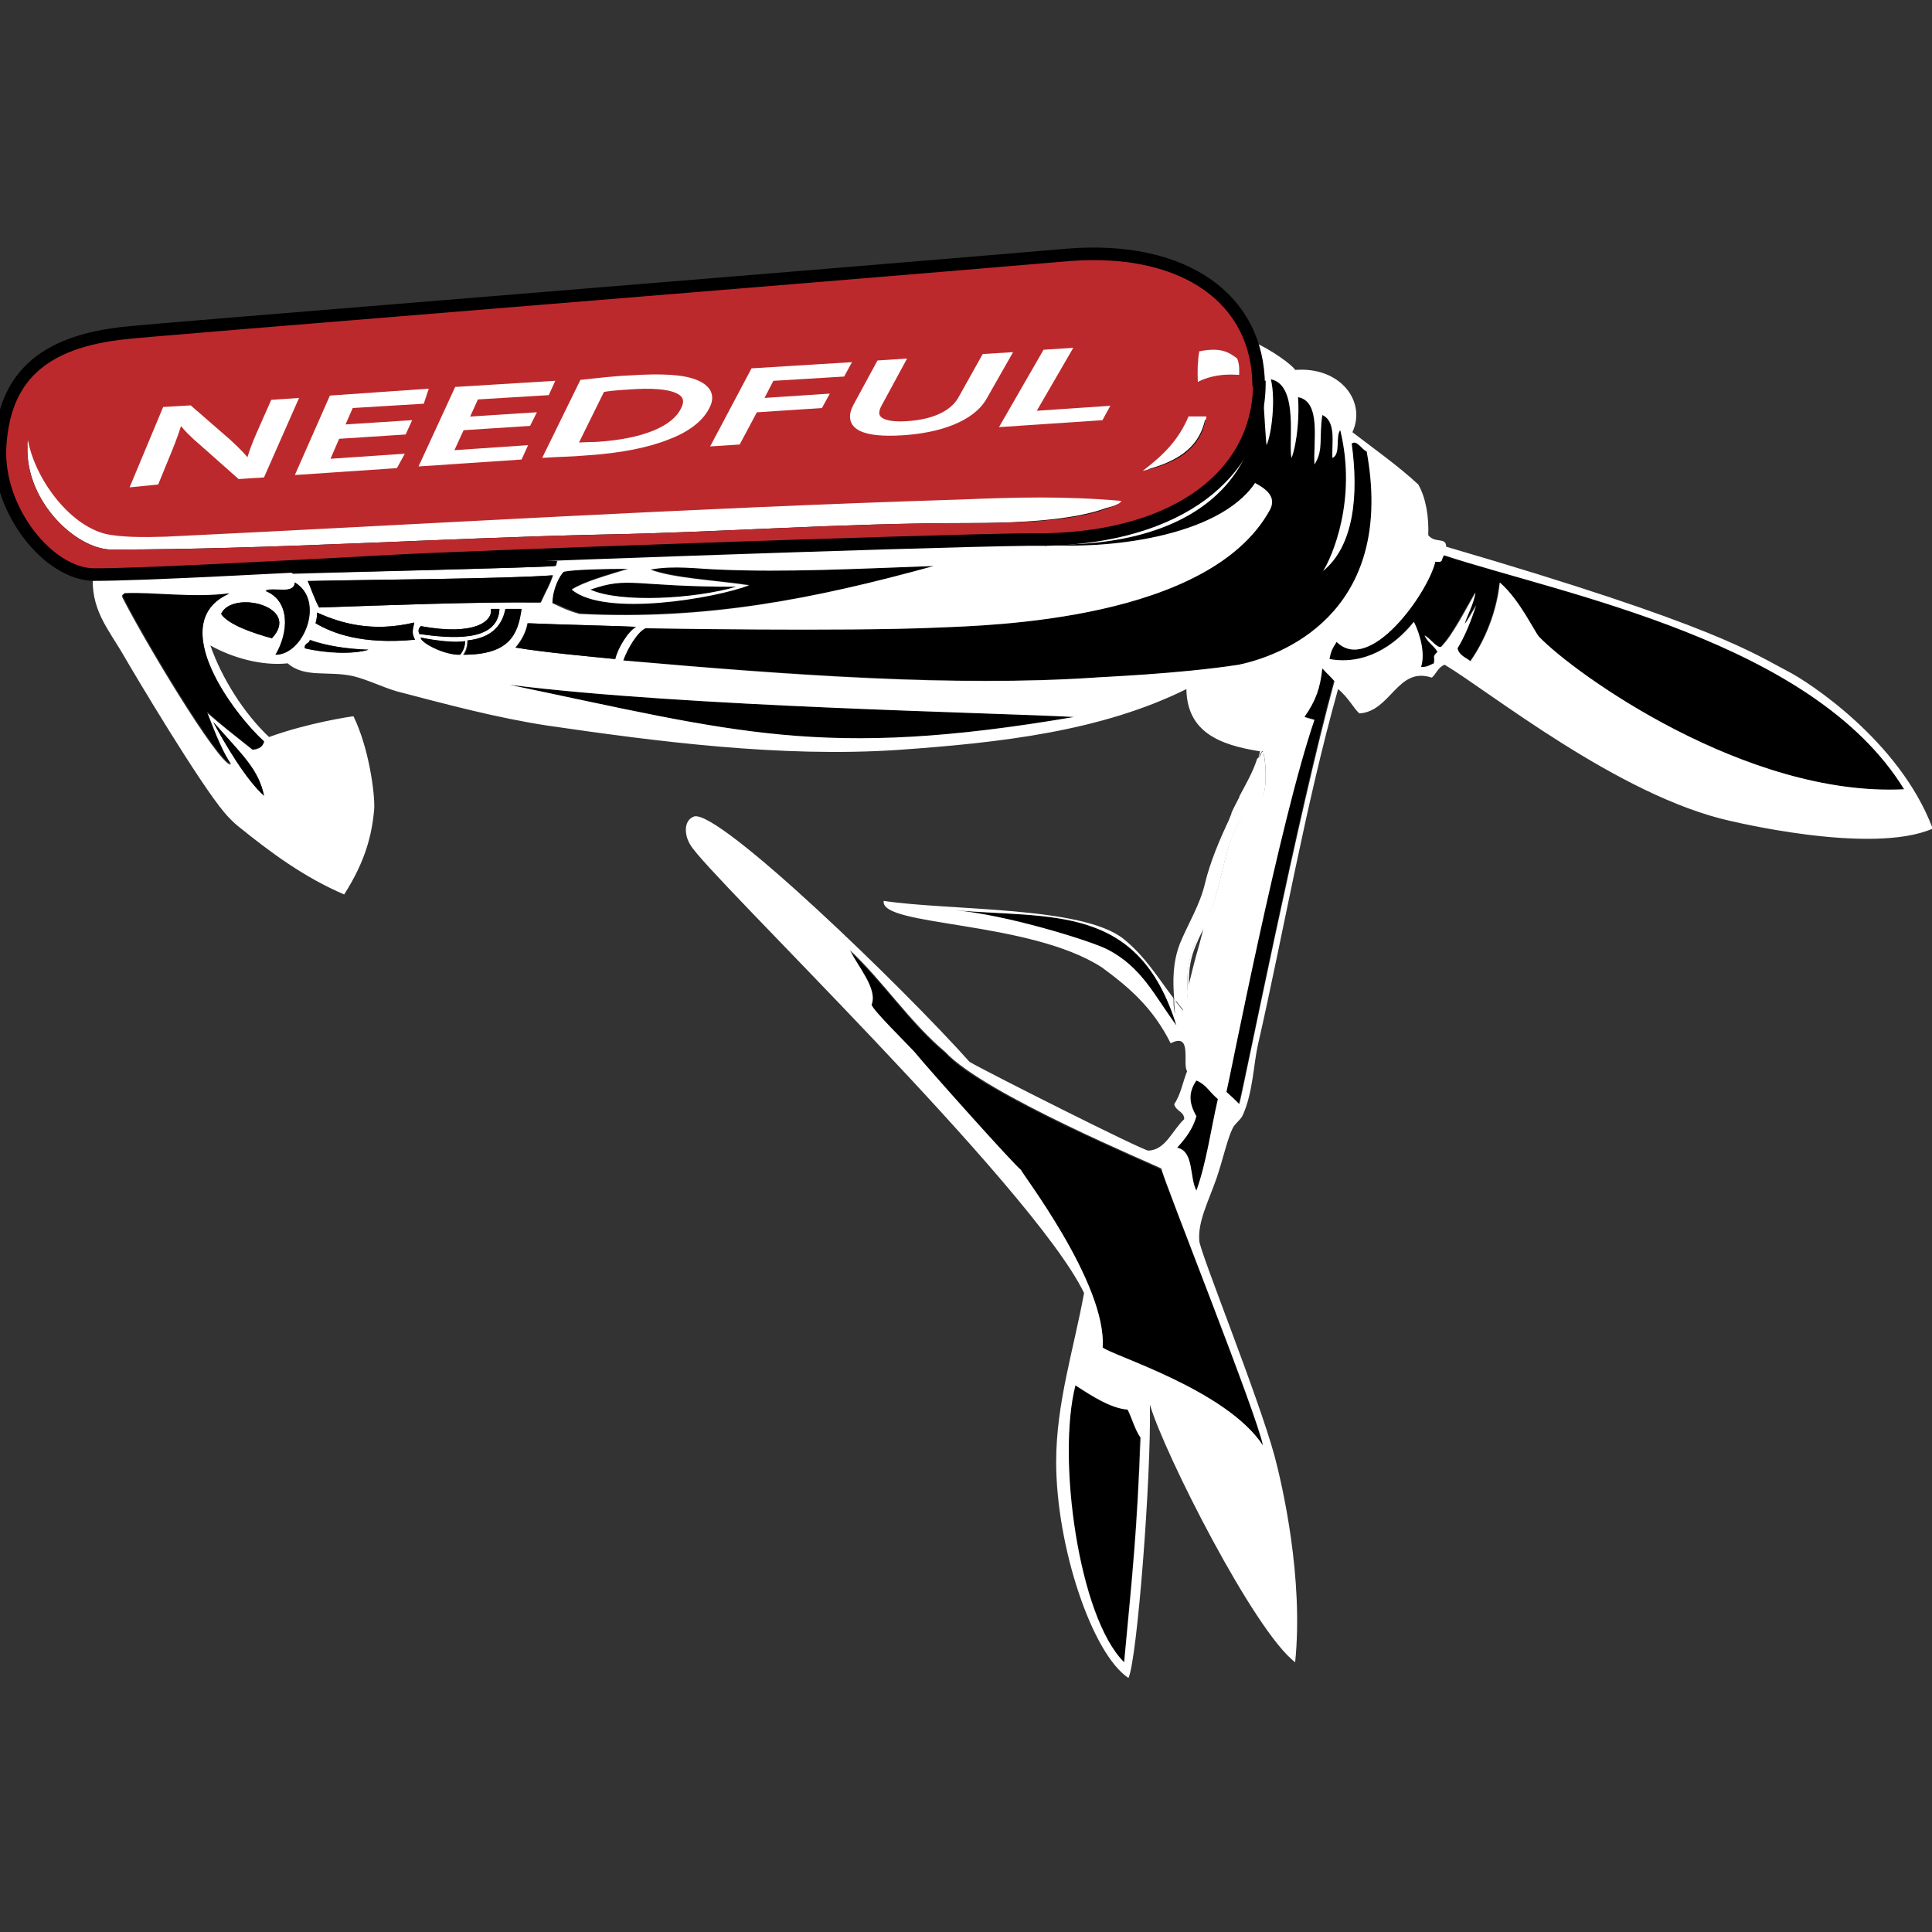 <?xml version="1.0" encoding="utf-8"?>
<!-- Generator: Adobe Illustrator 19.0.0, SVG Export Plug-In . SVG Version: 6.00 Build 0)  -->
<svg xmlns="http://www.w3.org/2000/svg" xmlns:xlink="http://www.w3.org/1999/xlink" version="1.1" x="0px" y="0px" viewBox="0 0 270 270" style="enable-background:new 0 0 270 270;" xml:space="preserve">
<rect x="0" y="0" width="270" height="270" fill="#333333" stroke="none"/>
<style type="text/css">
	.st0{fill:#FFFFFF;}
	.st1{fill:none;stroke:#FFFFFF;stroke-width:0.219;}
	.st2{fill:none;stroke:#000000;stroke-width:0.877;}
	.st3{fill:#BC292C;}
	.st4{fill:none;stroke:#000000;stroke-width:1.755;}
	.st5{fill:#FFFFFF;stroke:#FFFFFF;stroke-width:0.877;}
</style>
<g id="Layer_1">
</g>
<g id="Layer_5">
</g>
<g id="Layer_4">
	<g>
		<g id="XMLID_2_">
			<g>
				<path d="M266.1,110.3c-22,1.2-46-16.1-51-21.3c-0.6-0.6-2.7-5.2-5.6-7.6c-0.4,4-2,8-4.1,11c-0.7-0.5-1.6-0.8-1.8-1.8      c1.1-1.8,1.9-3.9,2.6-6c-0.7,1.1-1.2,2.1-1.6,2.6c0.2-0.9,1.3-2.8,1.5-4.4c-1.5,2.5-3.2,5.9-4.8,7.6c-0.5,0.2-1.5-1.2-2.3-1.6      c0.4,0.9,1.4,1.4,1.8,2.3c-0.8,0.8-0.3,0.5-0.5,1.6c-0.6,0.2-1,0.5-1.8,0.5c0.6-1.8-0.1-4.5-1-6.3c-2.7,3.4-6.9,6.1-11.8,5.2      c0.2-1,0.4-1.3,1-2.4c4.6,4.6,12.7-6.6,13.8-11.2c1.1,0.1,0.7-0.2,1.2-0.9C218.5,83.1,253.4,89.6,266.1,110.3z"/>
				<path d="M184.9,79.8c-0.1,0.1-0.2,0.2-0.3,0.2C184.5,80.2,184.6,80.2,184.9,79.8z M184.9,79.8c4.3-3.5,5-10.6,4-17.8      c0.7-0.5,1.4,0.9,2.1,1.1c3.9,21.4-10.3,28.2-17.9,29.8c-8.5,1.3-19.3,1.8-20.2,1.8c-19.5,1.2-42.1-0.4-65.8-2.4      c0.6-1.7,2.1-4.1,3.1-4.5c0.1-0.1,27.6,0.5,41-0.1c7.1-0.3,37.8-1,46.3-16.5c1-1.8-0.6-2.8-2.1-3.7c-5.2,7.7-21.2,9.3-29.4,8.6      c21.4,0.5,31.4-9.7,29.8-24.4c1,2.4,1,8.1,1.2,10.5c0.7-1.5,1.3-6.4,0.6-9.2c4,0.9,2.3,9.1,2.9,11c0.8-2.2,1.1-6,0.9-8.5      c3.3,0.6,2.1,6.3,2.3,9.4c1.4-2,0.6-3.8,1.1-6.9c1.9,0.9,1.3,4,1.4,6c1.2-0.5,0.4-2.9,1.1-3.9C189.7,69.9,186,78,184.9,79.8z"/>
				<path d="M184.6,80c0.1-0.1,0.2-0.2,0.3-0.2C184.6,80.2,184.5,80.2,184.6,80z"/>
				<path class="st0" d="M176.3,105.2c0.5-1.1,1,5.6,0,6.3c-4.9,3.5-4.9,9.2-6.6,14.4c-0.3,1-0.8,2-1.3,2.9c1.1-4.9,1.9-10,3.5-14.6      c0.1-0.2,0.1-0.3,0.2-0.5c0,0,0-0.1,0-0.1c0.3-0.7,0.7-1.4,1.1-2.2c0,0,0-0.1,0-0.1c0.9-1.7,1.9-3.4,2.5-5.3      C176,105.9,176.2,105.6,176.3,105.2z"/>
				<path d="M186.4,95.1c-5,18.2-12.7,57.4-13.3,59.1c-0.7-0.7-0.7-0.7-1.8-1.7c0.4-1.5,7.5-37.7,12.3-52c-0.8-0.2-0.8-0.2-1.6-0.5      c1.7-2.3,2.3-3.9,2.5-6.8C185.5,94.2,185.8,94.4,186.4,95.1z"/>
				<path class="st0" d="M175.8,106.3c-0.6,1.9-1.6,3.6-2.5,5.3C174.1,109.8,175,108.1,175.8,106.3z"/>
				<path d="M173.2,52.9c-0.3,0.1-3.2-0.3-5.8,1c-0.1-1.6,0-3.3,0.2-4.4c3.1-0.6,4.1,0.1,5.3,1C173.2,51.4,173.2,52,173.2,52.9z"/>
				<path class="st0" d="M173.3,111.6c-0.4,0.7-0.7,1.5-1.1,2.2C172.5,113,172.9,112.3,173.3,111.6z"/>
				<path d="M166,58.7c0.8,0,1.7,0,2.5,0c-0.8,4.7-4.5,6.5-8.9,7.6C162.5,64.1,164.6,62,166,58.7z"/>
				<path d="M167.2,151c1.5,0.6,1.7,1.4,3,2.5c-0.9,4.3-1.6,8.9-3,12.8c-1.1-1.8-0.3-5.5-2.7-6c1.2-1.2,2.2-2.5,2.7-4.4      C166.1,154.1,166.1,152.6,167.2,151z"/>
				<path class="st0" d="M166.1,141.3c0,1.2-1.9,1.2-1.9,0c0-0.6,0-1.1-0.1-1.6c0.4,0.5,0.8,1,1.2,1.5c0.2-0.8,0.4-1.6,0.6-2.4      C166,139.6,166.1,140.4,166.1,141.3z"/>
				<path class="st0" d="M166.5,133.3c-0.6,1.9-0.6,3.6-0.5,5.5c-0.2,0.8-0.4,1.6-0.6,2.4c-0.4-0.5-0.8-1-1.2-1.5      c-0.1-2.7-0.2-5.1,0.8-7.7c1.1-2.9,2.7-5.3,3.5-8.4c0.7-2.9,2.1-6.2,3.7-9.6c-0.1,0.2-0.1,0.3-0.2,0.5      c-1.7,4.6-2.5,9.7-3.5,14.6C167.7,130.4,166.9,131.8,166.5,133.3z"/>
				<path d="M133.4,127.2c13.5,1.2,25.7-1,31,16.1c-3.1-4.2-4.8-8.1-9.6-10.6C152.5,131.5,140.6,127.9,133.4,127.2z"/>
				<path d="M156.6,70.4c-0.1,0.6-1.3,0.9-2.1,1.1c-4.9,1.8-12.9,2.1-19.2,2.1c-18,0-34.5,1.3-51.1,1.6c-22.9,0.5-46.4,1.5-68.7,2.1      c-5.1,0-12.6-7.2-11.7-15.3c0.9,5.4,5.6,11.9,10.8,13.1c2.1,0.5,5.4,0.5,8.5,0.4c35.5-1.7,72.9-4,111.3-5.3      C141.8,69.9,148.6,69.7,156.6,70.4z"/>
				<path d="M157.1,232.3c-6.3-6.3-9.4-28.6-6.9-38.7c2.3,1.5,5,3.2,7.3,3.4c0.7,1.2,1.1,2.8,1.8,3.9      C158.9,214.1,158.2,219.6,157.1,232.3z"/>
				<path d="M176.5,202.1c-5.2-7.9-21.2-12.6-22.4-13.7c0.6-9-11.6-24.7-11.4-24.7c-0.6-0.4-13.2-14.5-14.9-16.5      c-0.9-1.1-5.8-5.8-6-6.6c0.9-2.1-1.9-5.3-3-7.6c4.7,4.4,8.3,10,13.3,14.2c5.4,5.9,29.6,15.8,30.2,16.3      C162.7,165.2,175.7,197.8,176.5,202.1z"/>
				<path d="M150.1,100.2c-35.2,6-47.3,2.1-78.9-4.5C95.9,98.8,139.5,99.6,150.1,100.2z"/>
				<path d="M100.5,79.6c9.2,0.4,19-0.1,30-0.5c-16.7,4.6-31.8,7.5-49.5,6.6c-1.9-0.6-3.1-1.3-3.8-1.5c0-1.8,1-3.8,1.6-4.4      c1.5-0.2,5.8-0.4,9-0.4c-2.9,0.9-6.1,1.8-7.9,2.9c4.6,3.9,20.1,1.2,24.8-0.6c-4.5-0.6-10.8-1-13.8-2.2      C94.4,79,97.4,79.4,100.5,79.6z"/>
				<path d="M82.5,82.4c5.4-1.9,5.8-0.4,20.4-0.4C97.1,83.7,86.7,84.3,82.5,82.4z"/>
				<path class="st0" d="M157.1,232.3c1.2-12.7,1.8-18.2,2.3-31.4c-0.8-1.1-1.2-2.7-1.8-3.9c-2.4-0.2-5-1.9-7.3-3.4      C147.7,203.7,150.7,226,157.1,232.3z M164.4,143.3c-5.3-17.1-17.5-14.9-31-16.1c7.2,0.6,19.1,4.3,21.4,5.5      C159.6,135.2,161.3,139.1,164.4,143.3z M183.7,100.6c-4.9,14.3-11.9,50.5-12.3,52c1.1,1,1.1,1,1.8,1.7      c0.5-1.7,8.3-40.9,13.3-59.1c-0.6-0.7-0.9-0.9-1.7-1.8c-0.3,2.8-0.9,4.5-2.5,6.8C182.9,100.4,182.9,100.4,183.7,100.6z       M154.1,188.3c1.2,1.1,17.3,5.9,22.4,13.7c-0.8-4.3-13.8-36.8-14.2-38.7c-0.6-0.4-24.8-10.4-30.2-16.3c-5-4.2-8.6-9.8-13.3-14.2      c1.1,2.3,3.9,5.4,3,7.6c0.2,0.8,5,5.5,6,6.6c1.6,2,14.2,16.1,14.9,16.5C142.5,163.6,154.7,179.3,154.1,188.3z M167.6,173.4      c0.1,1.6,8.2,21.6,10.5,30c1.1,4.1,4.1,17.1,2.9,28.9c-5.7-4.3-18.3-29.2-20.3-36c0.2,10.2-1.8,35.8-3,38.2      c-5.1-3.4-10.1-18.4-10.1-30.2c0-8.2,2.5-15.9,3.9-23.6c-7.2-14.9-52.7-58.5-55-62.6c-0.8-1.2-1.1-3.4,0.5-4      c3.5-1,29.4,24.1,38.5,34.3c2,1.2,24.2,12.4,25,12.4c2.4-0.1,3.3-2.8,5-4.4c0-1.1-1.2-1.1-1.4-2.1c0.9-1.3,1.2-3.1,1.8-4.6      c-0.7-1,0.8-5.5-2.3-3.9c-2.5-5-5.8-7.8-9.6-10.6c-10.2-6.6-31.1-5.7-30.5-9.3c9.3,1.4,27.7,0.7,33.5,5.3c3,2.4,4.8,5.4,7,8.3      c0,0.5,0,1.1,0.1,1.6c0,1.2,1.9,1.2,1.9,0c0-0.8-0.1-1.7-0.1-2.5c0.5-2.1,1-4.2,1.7-6.6c0.3-1.1,0.6-2.2,0.8-3.3      c0.5-1,1-1.9,1.3-2.9c1.7-5.2,1.7-10.9,6.6-14.4c1-0.7,0.5-7.4,0-6.3c-0.2,0.3-0.3,0.7-0.5,1c0.1-0.3,0.2-0.7,0.3-1.1      c-5.7-0.9-10.2-2.7-10.3-8.7c-11.9,5.9-26,7.5-40.3,8.5c-16.4,1.1-33.9-1.2-49-3.4c-7.2-1.1-14.2-3-21.1-4.8c-2-0.6-4-1.6-6-2.1      c-3.5-0.8-6.8,0.3-9.2-1.8c-3.6,0.4-7.8-0.8-10.8-2.5c1.6,4.6,4.7,9.5,8.2,12.8c5.5-2,11.6-2.9,11.8-2.9      c2.2,4.5,3,10.9,2.9,12.9c-0.3,3.6-1.2,7.3-4.2,12c-5.6-2.4-10.2-5.8-14.9-9.6c-0.5-0.4-1.3-1.2-1.8-1.8      c-3.5-4.1-12.5-19.2-14-21.8c-2.3-4-4.8-6.6-4.4-11.7C5.7,77.8-0.4,71.8,0,63.1C0.5,53.6,5.5,48.2,17.9,47      c3.2-0.4,88.3-7.2,131.7-10.9c16.7-1.5,23.5,6.5,25.2,11.5c3,1.3,5.9,3.5,6.2,4.1c6.3-0.5,10,4.4,8,8.7c3,2.3,6.4,4.7,9.2,7.3      c1.1,1.9,1.5,4.6,1.4,7.1c1,1.2,2.5,0.2,2.5,1.6c38,11.1,42.9,14.9,48.1,17.6c2.1,1.1,15.2,9.3,19.9,21.8      c-8.7,3.8-28.7-1.2-28.4-1.1c-15.5-3.5-33.6-18.1-39.8-21.8c-0.9,0.3-1.2,1.3-1.8,1.8c-4.8-1.6-5.7,4.7-10.1,5      c-0.7-0.5-1.6-2.3-3-3.4c-4.6,16.4-7.7,34.4-11.2,49.7c-0.6,2.6-0.7,6.7-2.1,9.8c-0.3,0.7-1,1.1-1.4,1.8      c-0.8,1.6-1.4,4.5-2.3,7.1C168.8,168.1,167.4,170.7,167.6,173.4z M167.2,151c-1.1,1.6-1.1,3.1,0,5c-0.5,1.8-1.6,3.2-2.7,4.4      c2.4,0.5,1.7,4.1,2.7,6c1.4-3.9,2-8.5,3-12.8C168.9,152.5,168.6,151.6,167.2,151z M215.1,89c5,5.2,29,22.4,51,21.3      c-12.7-20.7-47.5-27.2-64.3-32.7c-0.5,0.8,0,1-1.2,0.9c-1.1,4.5-9.2,15.8-13.8,11.2c-0.7,1.1-0.8,1.4-1,2.4      c4.9,0.9,9.1-1.8,11.8-5.2c0.9,1.8,1.6,4.5,1,6.3c0.8,0.1,1.3-0.3,1.8-0.5c0.2-1.1-0.3-0.8,0.5-1.6c-0.5-0.9-1.4-1.3-1.8-2.3      c0.8,0.4,1.7,1.8,2.3,1.6c1.6-1.6,3.3-5,4.8-7.6c-0.2,1.6-1.3,3.5-1.5,4.4c0.4-0.5,0.9-1.4,1.6-2.6c-0.7,2.1-1.5,4.2-2.6,6      c0.2,1,1.2,1.3,1.8,1.8c2.1-3,3.7-7,4.1-11C212.4,83.8,214.5,88.4,215.1,89z M173.1,92.9c7.6-1.6,21.8-8.4,17.9-29.8      c-0.7-0.3-1.4-1.7-2.1-1.1c1,7.2,0.3,14.3-4,17.8c1.2-1.8,4.8-9.9,2.4-19.7c-0.7,0.9,0.1,3.4-1.1,3.9c-0.1-2,0.6-5.1-1.4-6      c-0.5,3.1,0.2,4.9-1.1,6.9c-0.2-3.1,1-8.8-2.3-9.4c0.2,2.5-0.1,6.3-0.9,8.5c-0.5-1.9,1.1-10.2-2.9-11c0.7,2.8,0.1,7.7-0.6,9.2      c-0.3-2.5-0.3-8.1-1.2-10.5c1.6,14.7-8.4,24.9-29.8,24.4c8.2,0.7,24.2-0.9,29.4-8.6c1.5,0.8,3,1.9,2.1,3.7      c-8.4,15.5-39.2,16.2-46.3,16.5c-13.4,0.6-40.8,0.1-41,0.1c-1.1,0.5-2.5,2.8-3.1,4.5c23.7,2.1,46.3,3.7,65.8,2.4      C153.8,94.6,164.6,94.2,173.1,92.9z M167.4,53.9c2.6-1.4,5.5-1,5.8-1c0-0.9,0-1.5-0.3-2.3c-1.2-0.9-2.3-1.6-5.3-1      C167.4,50.7,167.3,52.3,167.4,53.9z M168.5,58.7c-0.8,0-1.7,0-2.5,0c-1.4,3.3-3.5,5.4-6.4,7.6C164.1,65.3,167.7,63.4,168.5,58.7      z M154.6,71.6c0.8-0.3,1.9-0.6,2.1-1.1c-8-0.7-14.9-0.5-22.2-0.2C96,71.5,58.6,73.8,23.1,75.5c-3.1,0.1-6.3,0.2-8.5-0.4      c-5.1-1.3-9.8-7.7-10.8-13.1C3,70.1,10.4,77.3,15.6,77.3c22.3-0.6,45.8-1.6,68.7-2.1c16.6-0.3,33-1.6,51.1-1.6      C141.7,73.6,149.7,73.3,154.6,71.6z M71.2,95.7c31.7,6.6,43.7,10.5,78.9,4.5C139.5,99.6,95.9,98.8,71.2,95.7z M130.5,79.1      c-11,0.4-20.8,0.9-30,0.5c-3.1-0.1-6.2-0.6-9.6,0c3,1.2,9.2,1.5,13.8,2.2c-4.7,1.8-20.2,4.5-24.8,0.6c1.7-1.1,5-2,7.9-2.9      c-3.2,0-7.6,0.1-9,0.4c-0.6,0.5-1.6,2.5-1.6,4.4c0.7,0.3,1.9,1,3.8,1.5C98.7,86.7,113.8,83.7,130.5,79.1z M102.9,82      c-14.6,0-14.9-1.5-20.4,0.4C86.7,84.3,97.1,83.7,102.9,82z M85.9,92.1c0.3-1.4,1.8-3.8,2.9-4.5c-1.6-0.1-10.5-0.3-15.1-0.5      c-0.2,1.3-0.9,2.5-1.7,3.4C76.2,91.2,82,91.7,85.9,92.1z M77.6,79.1c0.2,0,0.2-0.5,0.3-0.7c-10.1-0.2-34,0.4-37.4,0.6      c0.1,0.3,0.3,0.6,0.4,1.2C42.9,80.1,76.5,79.3,77.6,79.1z M75.6,84.2c0.9-2,1.2-2.3,1.7-3.8C70.5,80.9,51.7,81,43,81.2      c0.3,0.5,1,2.6,1.6,3.7C53.6,84.6,66.3,84.1,75.6,84.2z M72.8,85.1c-0.7,0-1.5,0-2.2,0c-0.4,2.1-1.6,4-5.3,4.4      c0,1.4-0.6,2-0.6,2C71,91.5,72.4,88.8,72.8,85.1z M69.8,85.1c-0.5,0-0.7,0-0.8,0c0,0-0.1,0-0.4,0c0.3,1.7-2.3,3.8-9.8,2.4      c-0.5,0.5-0.3,0.8-0.2,1.1C62.8,89.2,69.6,89.8,69.8,85.1z M64.3,91.5c0.3-0.3,0.7-1,0.7-1.9c-1.4,0.3-3.6,0.1-6.2-0.5      C58.7,89.7,62.1,91.5,64.3,91.5z M58,89.4c-0.5-0.9-0.4-1.2-0.1-2.4c-5.9,1.4-10.3,0.1-13.6-1.4c0,0.5,0,0.8-0.2,1.5      C46.5,88.5,50.5,90.1,58,89.4z M42.6,90.6c2.7,0.7,6.6,0.9,8.9,0.2c-2.9-0.1-5.7-0.5-8.2-1.4C43.2,90,42.5,89.8,42.6,90.6z       M38.5,91.5c4,0,7-7.6,2.7-10.1c-0.1,1.7-2.9,0.6-4.1,1.1C40.6,84,40.3,88.4,38.5,91.5z M38,89.2c4.2-4.5-5.6-6.8-7.1-3.4      C31.9,87.3,35.4,88.5,38,89.2z M35.3,104.8c1-0.1,1.4-0.5,1.6-1.1C32.8,99.9,22.9,87,32,83c-4.9,0.7-10.8-0.2-14.7,0      c-0.2,0.1-0.3,0.2-0.2,0.5c3.1,6.1,13.1,22.8,15.1,23.4c-1.1-1.5-2.2-4-3.4-7.4C30.9,101.3,32.4,102.5,35.3,104.8z M36.9,111.2      c-0.8-3.7-2.9-5.6-7.1-10.3C31.4,103.9,34.4,109,36.9,111.2z"/>
				<path d="M88.9,87.6c-1.2,0.7-2.6,3.1-2.9,4.5c-4-0.4-9.7-0.9-13.9-1.6c0.8-0.9,1.4-2.1,1.7-3.4C78.3,87.3,87.3,87.5,88.9,87.6z"/>
				<path d="M77.8,78.4c-0.1,0.2,0,0.7-0.3,0.7c-1.1,0.2-34.7,1-36.7,1c-0.1-0.5-0.3-0.9-0.4-1.2C43.8,78.9,67.8,78.2,77.8,78.4z"/>
				<path d="M77.2,80.4c-0.5,1.5-0.8,1.8-1.7,3.8c-9.2-0.1-22,0.4-30.9,0.7c-0.6-1-1.3-3.1-1.6-3.7C51.7,81,70.5,80.9,77.2,80.4z"/>
				<path d="M70.7,85.1c0.7,0,1.5,0,2.2,0c-0.5,3.7-1.8,6.4-8.1,6.4c0,0,0.7-0.6,0.6-2C69,89.1,70.2,87.1,70.7,85.1z"/>
				<path d="M69,85.1c0.1,0,0.3,0,0.8,0c-0.2,4.8-7,4.1-11.2,3.5c-0.1-0.3-0.2-0.6,0.2-1.1c7.6,1.4,10.1-0.7,9.8-2.4      C69,85.1,69,85.1,69,85.1z"/>
				<path d="M65,89.6c0,0.9-0.4,1.5-0.7,1.9c-2.2,0.1-5.6-1.7-5.5-2.4C61.4,89.6,63.6,89.8,65,89.6z"/>
				<path d="M57.9,87c-0.2,1.1-0.4,1.4,0.1,2.4c-7.5,0.7-11.5-0.9-13.9-2.3c0.2-0.7,0.2-1.1,0.2-1.5C47.6,87.1,52,88.4,57.9,87z"/>
				<path d="M51.5,90.8c-2.3,0.7-6.2,0.4-8.9-0.2c-0.1-0.7,0.6-0.6,0.7-1.1C45.8,90.3,48.6,90.7,51.5,90.8z"/>
				<path d="M41.2,81.4c4.2,2.5,1.3,10.1-2.7,10.1c1.9-3.1,2.1-7.5-1.4-8.9C38.4,82.1,41.1,83.1,41.2,81.4z"/>
				<path d="M30.9,85.8c1.5-3.4,11.3-1.1,7.1,3.4C35.4,88.5,31.9,87.3,30.9,85.8z"/>
				<path d="M36.9,103.6c-0.2,0.7-0.6,1-1.6,1.1c-2.9-2.3-4.4-3.4-6.4-5.3c1.3,3.4,2.3,5.8,3.4,7.4c-2-0.6-12-17.3-15.1-23.4      c0-0.3,0.1-0.4,0.2-0.5c3.9-0.2,9.8,0.7,14.7,0C22.9,87,32.8,99.9,36.9,103.6z"/>
				<path d="M29.8,100.9c4.2,4.8,6.3,6.6,7.1,10.3C34.4,109,31.4,103.9,29.8,100.9z"/>
			</g>
			<g>
				<path class="st1" d="M172.2,113.9c-1.7,3.5-3,6.7-3.7,9.6c-0.7,3-2.3,5.5-3.5,8.4c-1,2.6-1,5.1-0.8,7.7c0,0.5,0,1.1,0.1,1.6      c0,1.2,1.9,1.2,1.9,0c0-0.8-0.1-1.7-0.1-2.5c-0.1-1.8-0.1-3.6,0.5-5.5c0.5-1.5,1.2-2.9,2-4.4c0.5-1,1-1.9,1.3-2.9      c1.7-5.2,1.7-10.9,6.6-14.4c1-0.7,0.5-7.4,0-6.3c-0.2,0.3-0.3,0.7-0.5,1c-0.8,1.8-1.7,3.6-2.5,5.3"/>
				<path class="st1" d="M173.3,111.6c-0.4,0.7-0.7,1.5-1.1,2.2"/>
			</g>
		</g>
		<path d="M129.5,101.9c1.7-1.4-15.1-3.7-22.5-0.7C106.6,101.3,127.3,103.7,129.5,101.9z M108.4,101.1c1.7-0.3,14.5-1.5,19.3,0.5    C125.9,102.2,110,101.3,108.4,101.1z"/>
		
			<ellipse transform="matrix(0.799 -0.601 0.601 0.799 -72.375 129.78)" class="st2" cx="158.1" cy="173.3" rx="1.7" ry="2"/>
		<g id="XMLID_3_">
			<g>
				<path class="st0" d="M173.2,52.4c-0.3,0.1-3.2-0.3-5.8,1c-0.1-1.6,0-3.3,0.2-4.4c3.1-0.6,4.1,0.1,5.3,1      C173.2,50.9,173.2,51.5,173.2,52.4z"/>
				<path class="st0" d="M166,58.2c0.8,0,1.7,0,2.5,0c-0.8,4.7-4.5,6.5-8.9,7.6C162.5,63.6,164.6,61.5,166,58.2z"/>
				<path class="st0" d="M156.7,69.9c-0.1,0.6-1.3,0.9-2.1,1.1c-4.9,1.8-12.9,2.1-19.2,2.1c-18,0-34.5,1.3-51.1,1.6      c-22.9,0.5-46.4,2.1-68.7,2.1c-5.1,0-12.6-7.2-11.7-15.3c0.9,5.4,5.6,11.8,10.8,13.1c2.1,0.5,5.4,0.5,8.5,0.4      c35.5-1.7,72.8-4,111.3-5.3C141.8,69.5,148.6,69.2,156.7,69.9z"/>
				<path class="st3" d="M143.6,75.4c-15.7,0.2-80,2.5-88.5,3c-16.8,0.9-35.3,1.9-41.9,1.9c0,0,0,0,0,0c-6.4,0-13.6-9-13.2-17.7      c0.5-9.5,5.5-14.9,17.8-16.1c3.2-0.4,88.3-7.2,131.7-10.9c16-1.2,26.2,6.2,26.3,18.2c-0.1,12.6-11.3,21.3-29.8,21.7      C145.6,75.4,144.7,75.4,143.6,75.4L143.6,75.4z M167.4,53.4c2.6-1.4,5.5-1,5.8-1c0-0.9,0-1.5-0.3-2.3c-1.2-0.9-2.3-1.6-5.3-1      C167.4,50.2,167.3,51.8,167.4,53.4z M168.6,58.2c-0.8,0-1.7,0-2.5,0c-1.4,3.3-3.5,5.4-6.4,7.6C164.1,64.8,167.8,63,168.6,58.2z       M154.6,71.1c0.8-0.3,1.9-0.6,2.1-1.1c-8-0.7-14.9-0.5-22.2-0.2C96,71,58.7,73.3,23.2,75c-3.1,0.1-6.4,0.1-8.5-0.4      c-5.1-1.3-9.8-7.7-10.8-13.1C3,69.6,10.5,76.8,15.6,76.8c22.3,0,45.8-1.6,68.7-2.1c16.6-0.3,33-1.6,51.1-1.6      C141.7,73.1,149.7,72.9,154.6,71.1z"/>
			</g>
			<g>
				<path class="st4" d="M146,75.4c0.1,0,0.1,0,0.2,0c18.4-0.4,29.7-9.1,29.8-21.7c0-0.2,0-0.4,0-0.5"/>
				<path class="st4" d="M149.5,35.6C149.5,35.6,149.6,35.6,149.5,35.6c16.1-1.2,26.3,6.2,26.4,18.2c0,0.1,0,0.1,0,0.2"/>
				<path class="st4" d="M13.2,80.3c-6.4,0-13.6-9-13.2-17.7c0.5-9.5,5.5-14.9,17.8-16.1c3.2-0.4,88.3-7.2,131.7-10.9"/>
				<path class="st4" d="M146.2,75.4c-0.6,0-1.5,0-2.6,0h0c-15.7,0.2-80,2.5-88.5,3c-16.8,0.9-35.3,1.9-41.9,1.9c0,0,0,0,0,0      c0,0-0.1,0-0.1,0"/>
			</g>
		</g>
		<g>
			<g>
				<path class="st5" d="M18.8,67.6l4.3-10.3l3.4-0.2l5.4,4.7c1.2,1.1,2.2,2.1,2.8,3l0.1,0c0.3-1.3,0.8-2.6,1.5-4.2l1.9-4.3l2.9-0.2      l-4.5,10.2l-3.1,0.2l-5.3-4.7c-1.2-1-2.3-2.1-3-3.1l-0.1,0c-0.4,1.3-0.8,2.5-1.5,4.2l-1.8,4.4L18.8,67.6z"/>
				<path class="st5" d="M56.4,60.3l-9.3,0.6l-1.6,3.7l10.3-0.7L55.2,65l-13.3,0.9l4.5-10.2l12.9-0.9L58.9,56L49,56.6l-1.4,3.2      l9.3-0.6L56.4,60.3z"/>
				<path class="st5" d="M73.8,59.1l-9.3,0.6l-1.7,3.7l10.3-0.7l-0.5,1.1l-13.4,0.9l4.7-10.2l13-0.8l-0.5,1.1l-9.9,0.6L65,58.7      l9.3-0.6L73.8,59.1z"/>
				<path class="st5" d="M81.4,53.5c2-0.2,4.2-0.5,6.7-0.6c4.5-0.3,7.4-0.1,9.1,0.6c1.7,0.7,2.4,1.8,1.5,3.4      c-0.8,1.6-2.7,3.1-5.4,4.1c-2.7,1.1-6.6,1.9-11.3,2.2c-2.2,0.2-4,0.2-5.5,0.3L81.4,53.5z M80.2,62.3c0.7,0,1.9-0.1,3.1-0.1      c6.6-0.4,11-2.2,12.3-5c1.2-2.4-1.2-3.7-7.8-3.2c-1.6,0.1-2.9,0.2-3.7,0.4L80.2,62.3z"/>
				<path class="st5" d="M105.3,51.9l13-0.8l-0.6,1.1l-9.9,0.6l-1.7,3.3l9.1-0.6l-0.6,1.1l-9.1,0.6l-2.4,4.5l-3.1,0.2L105.3,51.9z"/>
				<path class="st5" d="M126,50.6l-3.2,5.9c-1.2,2.2,0.7,3,3.9,2.8c3.6-0.2,6.4-1.4,7.6-3.5l3.3-5.9l3.2-0.2l-3.3,5.8      c-1.7,3-6.3,4.6-11.5,4.9c-4.9,0.3-8-0.6-6.3-3.7l3.2-5.9L126,50.6z"/>
				<path class="st5" d="M146.1,49.3l3.1-0.2l-5.1,8.8l10.3-0.7l-0.6,1.1l-13.4,0.9L146.1,49.3z"/>
			</g>
		</g>
	</g>
</g>
</svg>
